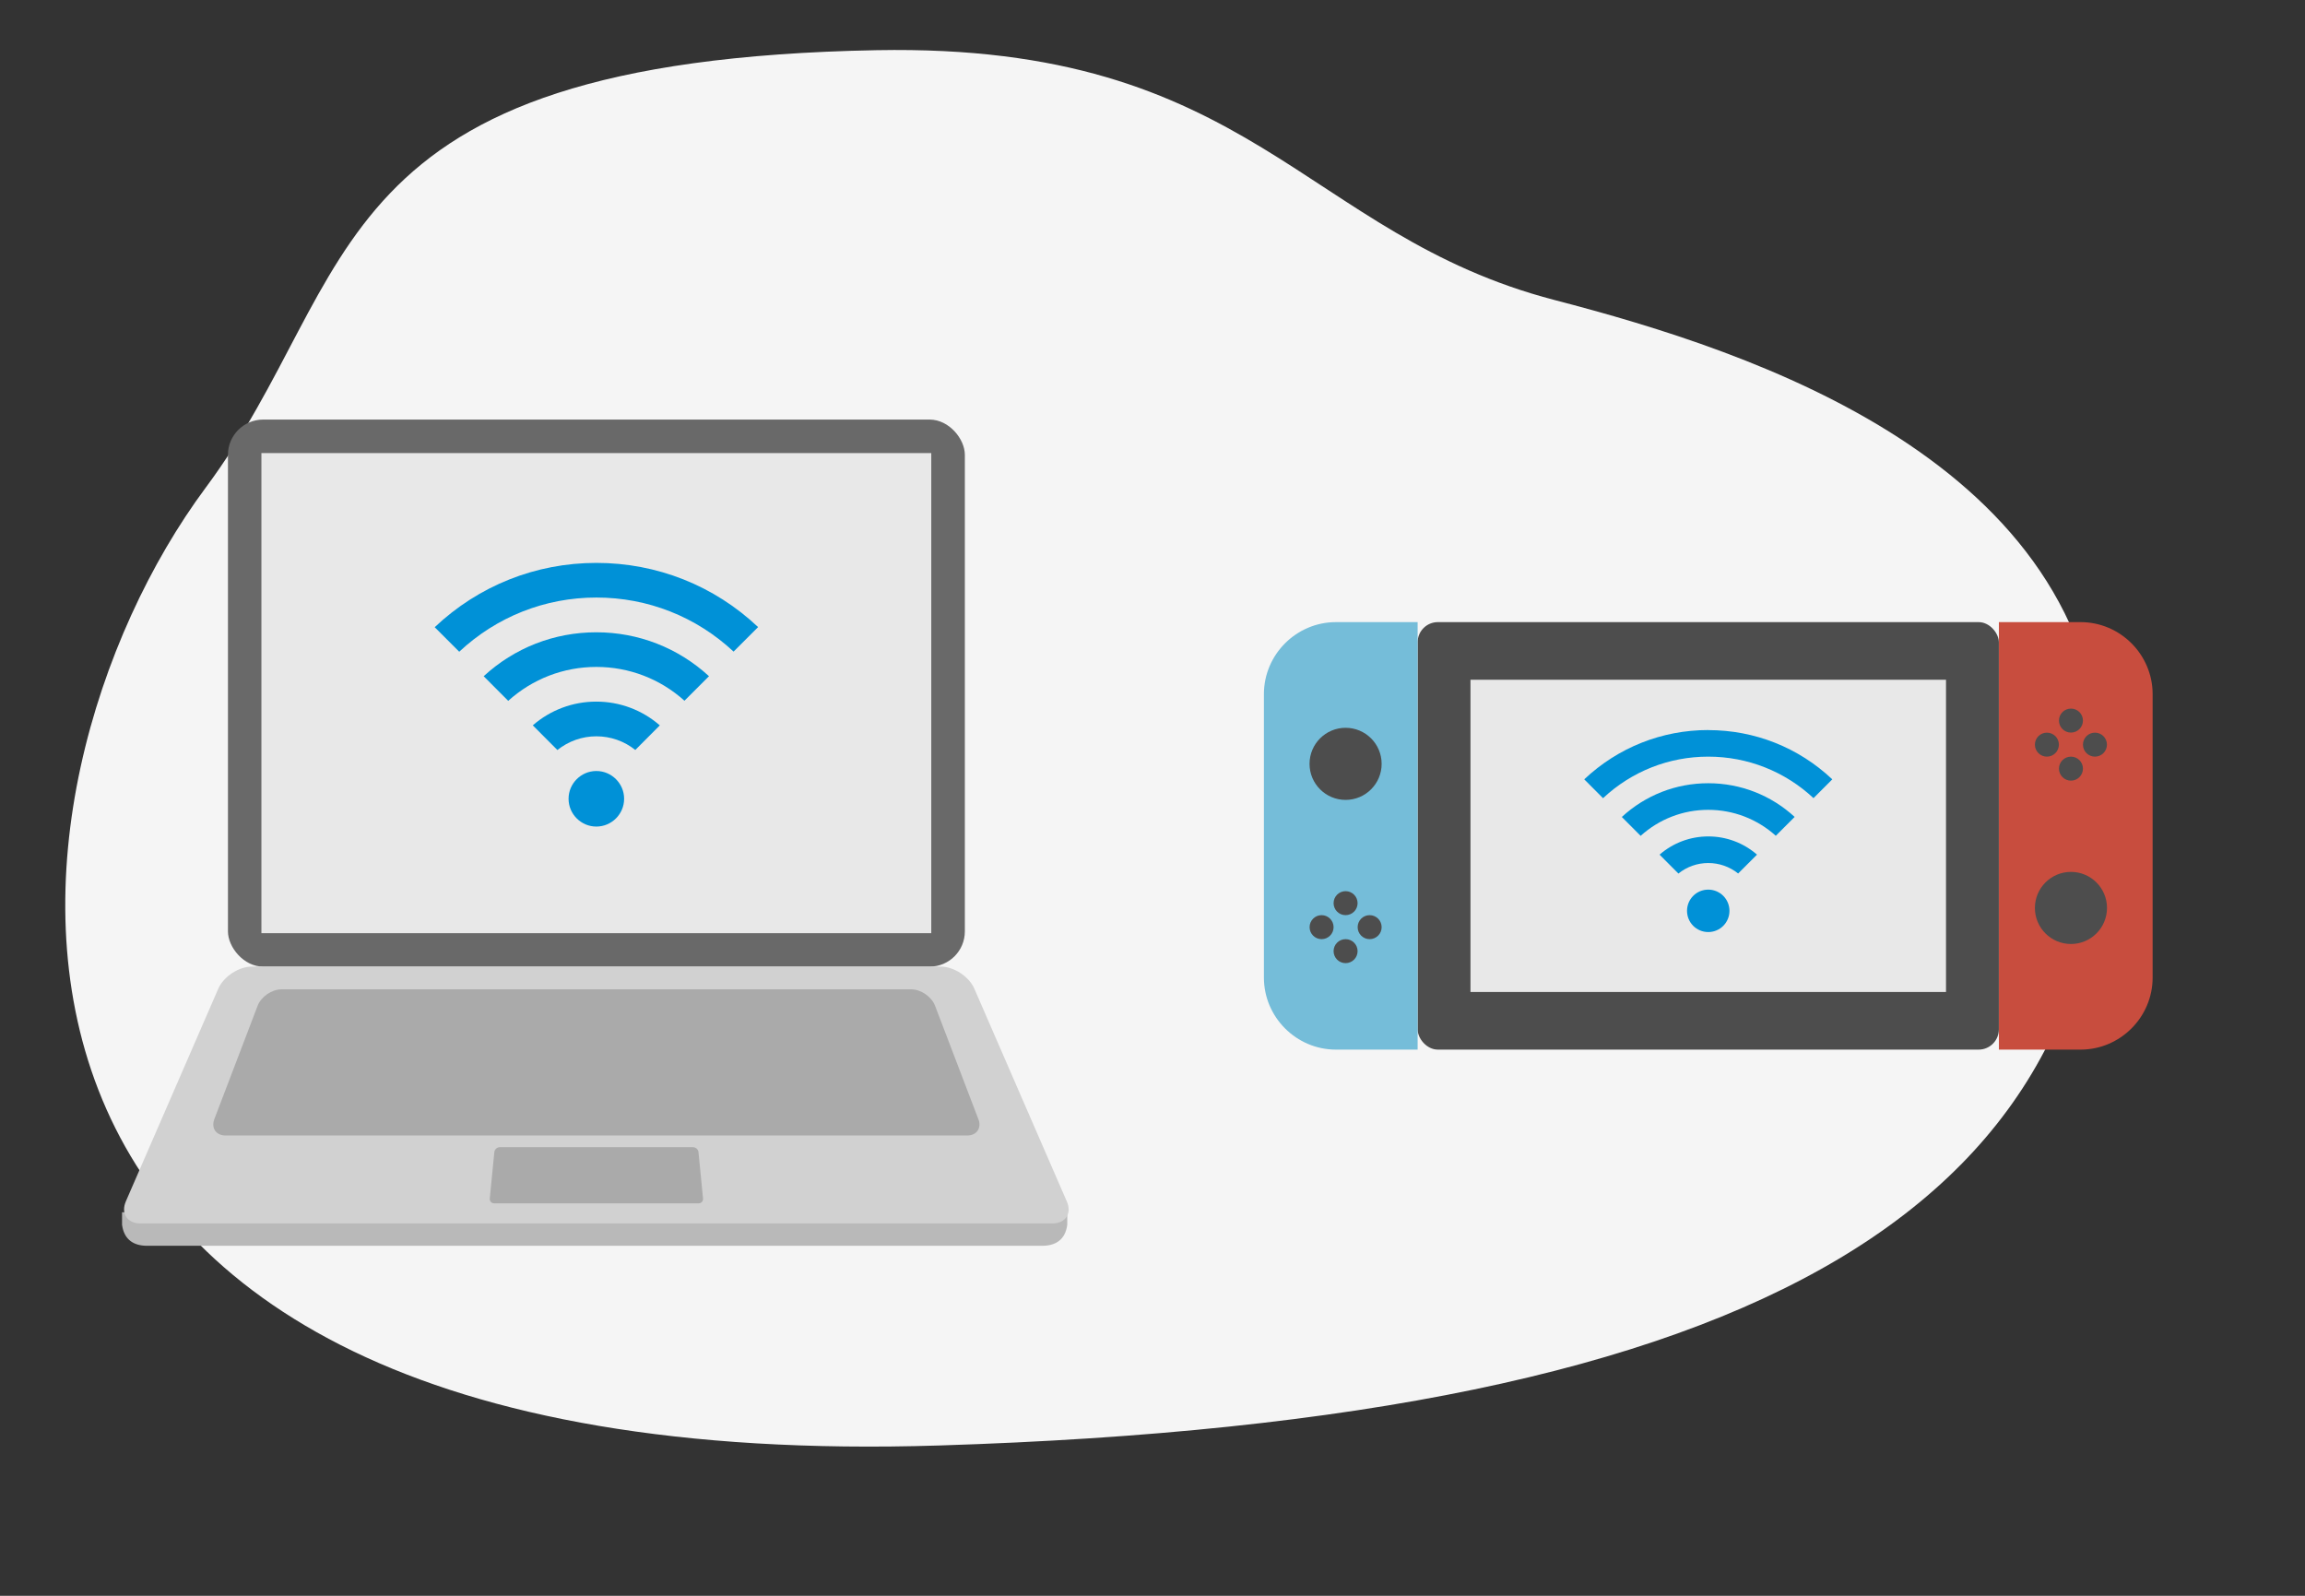 <?xml version="1.0" encoding="UTF-8"?><svg id="b" xmlns="http://www.w3.org/2000/svg" width="390" height="270" xmlns:xlink="http://www.w3.org/1999/xlink" viewBox="0 0 390 270"><rect x="0" y="0" width="390" height="270" fill="#333333" stroke="none"/><defs><clipPath id="d"><rect width="390" height="270" fill="none" stroke-width="0"/></clipPath></defs><g id="c"><g clip-path="url(#d)"><path d="m148.33,8.49c-94.85,1.76-86.85,38.12-113.51,74C-2.48,132.69-17.67,250.09,158.88,244.57c140.84-4.4,199.6-41.4,196.81-115.4-1.93-51.06-58.76-69.59-92.63-78.4-42.64-11.09-51.07-43.47-114.73-42.28Z" fill="#f5f5f5" stroke-width="0"/><path d="m20.65,205.11v2.11c.34,2.62,2.09,3.56,4.22,3.56h151.49c2.14,0,3.89-.94,4.22-3.56v-2.11H20.65Z" fill="#b9b9b9" stroke-width="0"/><rect x="38.57" y="70.99" width="124.68" height="92.56" rx="5.96" ry="5.96" fill="#696969" stroke-width="0"/><path d="m180.5,203.25c.9,2.06-.21,3.75-2.46,3.75H23.76c-2.25,0-3.35-1.69-2.46-3.75l15.63-35.96c.9-2.06,3.47-3.75,5.71-3.75h116.51c2.25,0,4.82,1.69,5.71,3.75l15.63,35.96Z" fill="#d1d1d1" stroke-width="0"/><path d="m165.54,189.34c.58,1.53-.28,2.78-1.91,2.78H38.18c-1.63,0-2.49-1.25-1.91-2.78l7.32-19.17c.58-1.53,2.4-2.78,4.03-2.78h106.56c1.63,0,3.45,1.25,4.03,2.78l7.32,19.17Z" fill="#aaa" stroke-width="0"/><path d="m118.95,202.77c.05.46-.29.83-.75.83h-34.58c-.46,0-.8-.37-.75-.83l.77-7.84c.05-.46.46-.83.92-.83h32.7c.46,0,.87.37.92.83l.77,7.84Z" fill="#aaa" stroke-width="0"/><rect x="44.23" y="76.66" width="113.34" height="81.23" fill="#e8e8e8" stroke-width="0"/><rect x="239.86" y="105.26" width="98.34" height="72.33" rx="3.42" ry="3.42" fill="#4d4d4d" stroke-width="0"/><rect x="248.8" y="115.01" width="80.46" height="52.83" fill="#e8e8e8" stroke-width="0"/><path d="m239.86,177.59h-13.82c-6.71,0-12.19-5.49-12.19-12.19v-47.95c0-6.71,5.49-12.19,12.19-12.19h13.82v72.33Z" fill="#75bdd9" stroke-width="0"/><circle cx="227.67" cy="129.24" r="6.1" fill="#4d4d4d" stroke-width="0"/><circle cx="227.67" cy="152.81" r="2.03" fill="#4d4d4d" stroke-width="0"/><circle cx="227.67" cy="160.93" r="2.03" fill="#4d4d4d" stroke-width="0"/><circle cx="231.74" cy="156.87" r="2.03" fill="#4d4d4d" stroke-width="0"/><circle cx="223.61" cy="156.87" r="2.03" fill="#4d4d4d" stroke-width="0"/><path d="m338.21,105.26h13.82c6.71,0,12.19,5.49,12.19,12.19v47.95c0,6.71-5.49,12.19-12.19,12.19h-13.82v-72.33Z" fill="#c84d3e" stroke-width="0"/><circle cx="350.4" cy="153.62" r="6.1" fill="#4d4d4d" stroke-width="0"/><circle cx="350.4" cy="130.05" r="2.03" fill="#4d4d4d" stroke-width="0"/><circle cx="350.4" cy="121.92" r="2.03" fill="#4d4d4d" stroke-width="0"/><circle cx="346.33" cy="125.99" r="2.03" fill="#4d4d4d" stroke-width="0"/><circle cx="354.46" cy="125.99" r="2.03" fill="#4d4d4d" stroke-width="0"/><path d="m100.9,130.45c-1.3,0-2.47.53-3.32,1.38-.85.85-1.38,2.02-1.38,3.32s.53,2.47,1.38,3.32c.85.85,2.02,1.38,3.32,1.38s2.47-.53,3.32-1.38c.85-.85,1.38-2.02,1.38-3.32s-.53-2.47-1.38-3.32c-.85-.85-2.02-1.38-3.32-1.38Z" fill="#0091d7" stroke-width="0"/><path d="m100.9,95.24c-10.24,0-19.91,3.85-27.35,10.88l4.15,4.15c6.33-5.92,14.52-9.17,23.21-9.17s16.88,3.24,23.21,9.15l4.15-4.15c-7.43-7.02-17.1-10.86-27.37-10.86Z" fill="#0091d7" stroke-width="0"/><path d="m81.84,114.42l4.15,4.16c4.11-3.71,9.36-5.74,14.91-5.74s10.8,2.02,14.91,5.72l4.15-4.15c-5.22-4.8-11.94-7.43-19.07-7.43s-13.84,2.63-19.06,7.44Z" fill="#0091d7" stroke-width="0"/><path d="m90.15,122.73l4.16,4.17c1.88-1.5,4.18-2.32,6.59-2.32s4.72.81,6.59,2.31l4.15-4.16c-2.99-2.6-6.76-4.02-10.75-4.02s-7.76,1.42-10.75,4.02Z" fill="#0091d7" stroke-width="0"/><path d="m289.03,150.52c-.99,0-1.89.4-2.54,1.05-.65.65-1.05,1.55-1.05,2.54s.4,1.89,1.05,2.54c.65.65,1.55,1.05,2.54,1.05s1.89-.4,2.54-1.05c.65-.65,1.05-1.55,1.05-2.54s-.4-1.89-1.05-2.54c-.65-.65-1.55-1.05-2.54-1.05Z" fill="#0091d7" stroke-width="0"/><path d="m289.03,123.52c-7.85,0-15.27,2.96-20.98,8.34l3.18,3.19c4.85-4.54,11.14-7.03,17.8-7.03s12.95,2.49,17.81,7.02l3.18-3.18c-5.7-5.38-13.12-8.33-20.99-8.33Z" fill="#0091d7" stroke-width="0"/><path d="m274.41,138.23l3.18,3.19c3.16-2.84,7.18-4.4,11.43-4.4s8.29,1.55,11.44,4.39l3.19-3.19c-4-3.68-9.16-5.7-14.62-5.7s-10.62,2.02-14.62,5.71Z" fill="#0091d7" stroke-width="0"/><path d="m280.79,144.6l3.19,3.2c1.44-1.15,3.2-1.78,5.05-1.78s3.62.62,5.06,1.77l3.19-3.19c-2.29-1.99-5.19-3.08-8.24-3.08s-5.95,1.09-8.24,3.08Z" fill="#0091d7" stroke-width="0"/></g></g></svg>